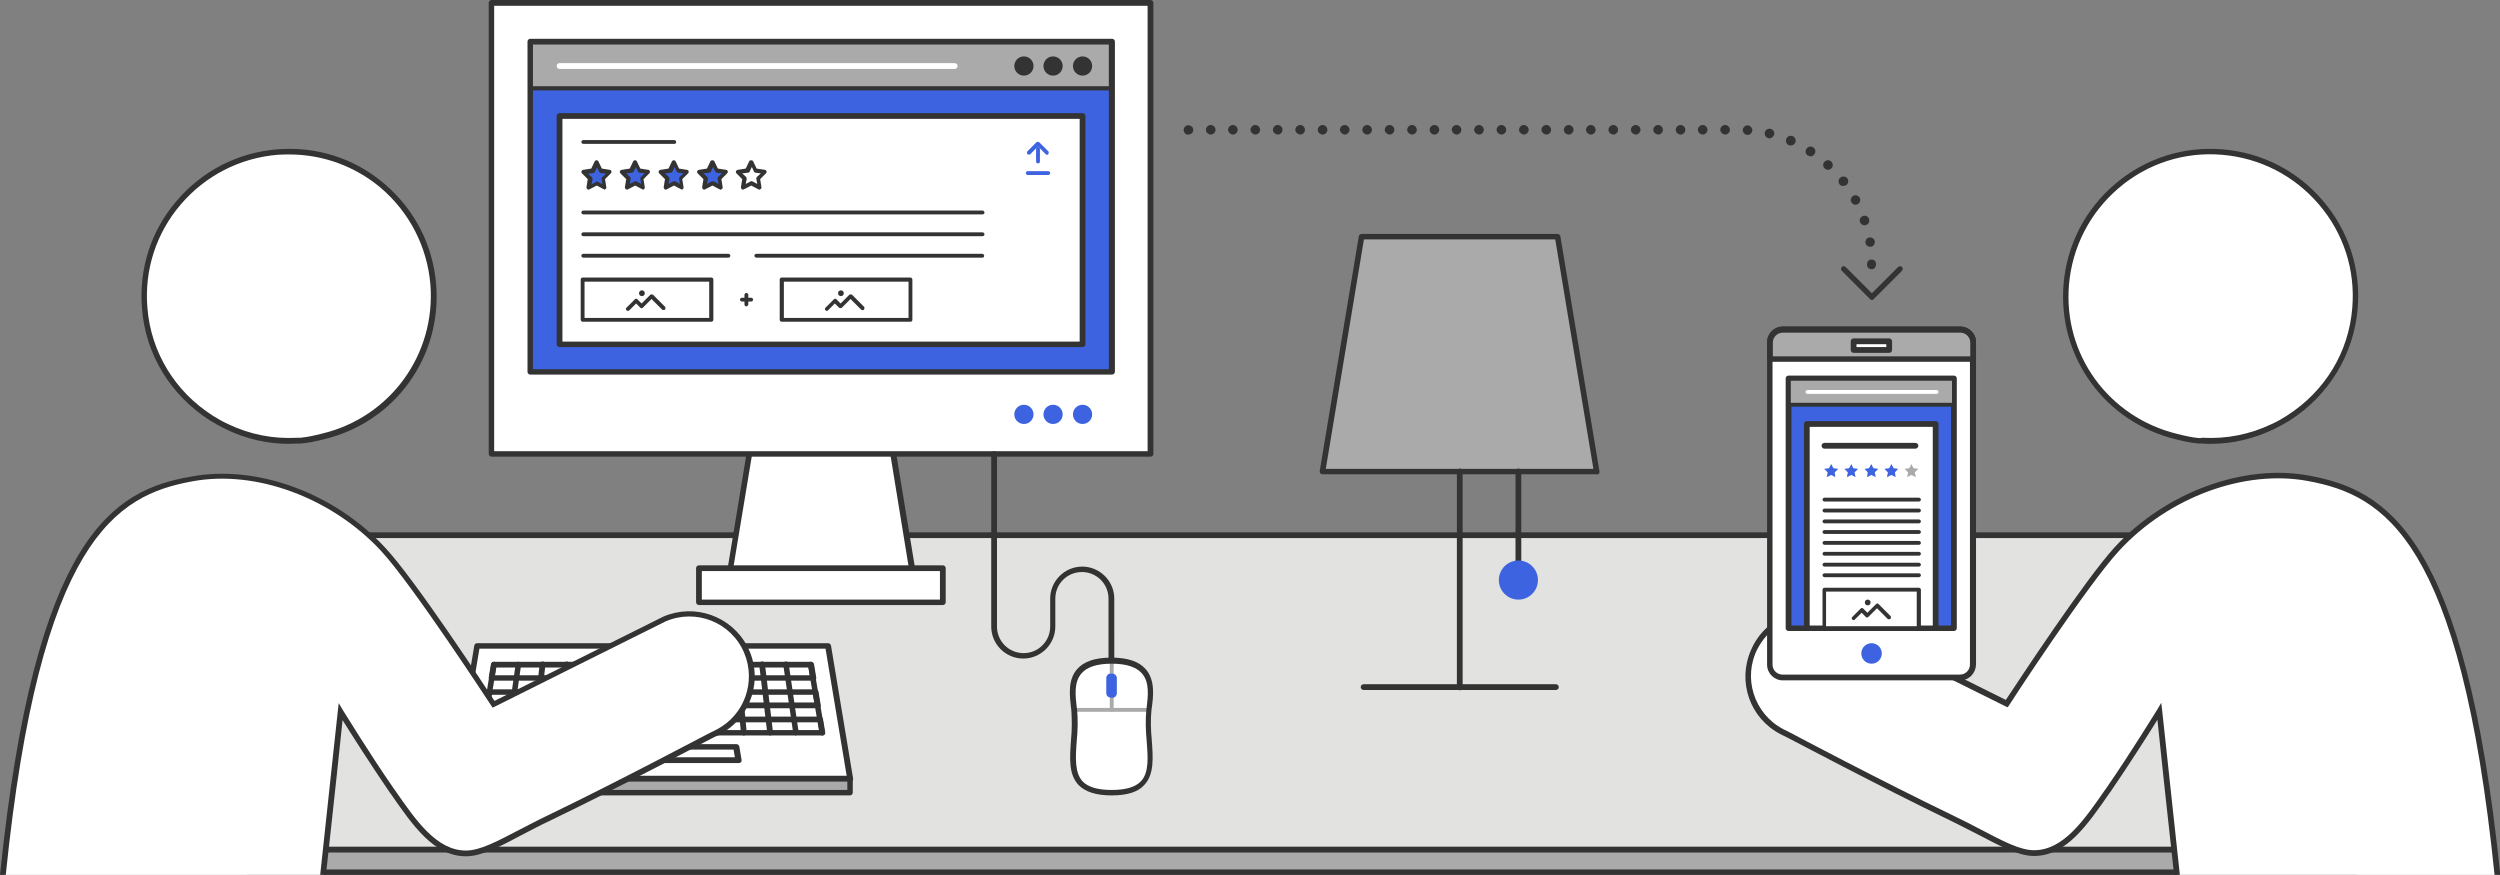 <?xml version="1.0" encoding="utf-8"?>
<!-- Generator: Adobe Illustrator 21.0.2, SVG Export Plug-In . SVG Version: 6.00 Build 0)  -->
<svg version="1.1" id="Layer_1" xmlns="http://www.w3.org/2000/svg" xmlns:xlink="http://www.w3.org/1999/xlink" x="0px" y="0px"
	 viewBox="0 0 780.1 273" style="enable-background:new 0 0 780.1 273;" xml:space="preserve">
<rect x="0" y="0" width="780.1" height="273" fill="#808080" stroke="none"/>
<style type="text/css">
	.st0{fill:#AAAAAA;}
	.st1{fill:#333333;}
	.st2{fill:#E2E2E0;}
	.st3{fill:#FFFFFF;}
	.st4{fill:#3D63E0;}
	.st5{fill:none;}
	.st6{fill:#FFFFFF;stroke:#333333;stroke-width:1.75;stroke-linecap:round;stroke-linejoin:round;}
</style>
<g>
	<g>
		<rect x="77.8" y="265.1" class="st0" width="657.3" height="7.1"/>
	</g>
</g>
<g>
	<g>
		<path class="st1" d="M735.1,273H77.8c-0.5,0-0.9-0.4-0.9-0.9c0,0,0,0,0,0v-7.1c0-0.5,0.4-0.9,0.9-0.9c0,0,0,0,0,0h657.3
			c0.5,0,0.9,0.4,0.9,0.9c0,0,0,0,0,0v7.1C735.9,272.6,735.5,273,735.1,273C735.1,273,735.1,273,735.1,273z M78.6,271.3h655.6v-5.3
			H78.6V271.3z"/>
	</g>
</g>
<g>
	<g>
		<rect x="77.8" y="167" class="st2" width="657.3" height="98"/>
	</g>
</g>
<g>
	<g>
		<path class="st1" d="M735.1,265.9H77.8c-0.5,0-0.9-0.4-0.9-0.9c0,0,0,0,0,0v-98c0-0.5,0.4-0.9,0.9-0.9c0,0,0,0,0,0h657.3
			c0.5,0,0.9,0.4,0.9,0.9c0,0,0,0,0,0v98C735.9,265.6,735.5,265.9,735.1,265.9C735.1,265.9,735.1,265.9,735.1,265.9z M78.6,264.2
			h655.6v-96.3H78.6V264.2z"/>
	</g>
</g>
<g>
	<g>
		<path class="st3" d="M233.8,141.4l-6.2,37.7c18.7,5.4,38.5,5.4,57.2,0l-6.2-37.7H233.8z"/>
	</g>
</g>
<g>
	<g>
		<path class="st1" d="M256.2,184c-9.7,0-19.5-1.4-28.8-4.1c-0.4-0.1-0.7-0.5-0.6-1l6.2-37.7c0.1-0.4,0.4-0.7,0.9-0.7h44.8
			c0.4,0,0.8,0.3,0.9,0.7l6.2,37.7c0.1,0.4-0.2,0.9-0.6,1C275.7,182.7,266,184,256.2,184z M228.6,178.5c18,5.1,37.1,5.1,55.2,0
			l-5.9-36.2h-43.3L228.6,178.5z"/>
	</g>
</g>
<g>
	<g>
		<rect x="153.4" y="0.9" class="st3" width="205.7" height="140.8"/>
	</g>
</g>
<g>
	<g>
		<path class="st1" d="M359,142.5H153.4c-0.5,0-0.9-0.4-0.9-0.9c0,0,0,0,0,0V0.9c0-0.5,0.4-0.9,0.9-0.9c0,0,0,0,0,0H359
			c0.5,0,0.9,0.4,0.9,0.9c0,0,0,0,0,0v140.8C359.9,142.1,359.5,142.5,359,142.5C359,142.5,359,142.5,359,142.5z M154.2,140.8h203.9
			V1.8H154.2V140.8z"/>
	</g>
</g>
<g>
	<g>
		<circle class="st4" cx="337.8" cy="129.3" r="3"/>
	</g>
</g>
<g>
	<g>
		<circle class="st4" cx="328.6" cy="129.3" r="3"/>
	</g>
</g>
<g>
	<g>
		<circle class="st4" cx="319.5" cy="129.3" r="3"/>
	</g>
</g>
<g>
	<g>
		<rect x="165.5" y="27.6" class="st4" width="181.5" height="88.5"/>
	</g>
</g>
<g>
	<g>
		<rect x="165.5" y="13" class="st0" width="181.5" height="14.6"/>
	</g>
</g>
<g>
	<g>
		<path class="st1" d="M346.9,28.2H165.5c-0.3,0-0.6-0.3-0.6-0.6V13c0-0.3,0.3-0.6,0.6-0.6h181.5c0.3,0,0.6,0.3,0.6,0.6v14.6
			C347.6,27.9,347.3,28.2,346.9,28.2z M166.1,26.9h180.2V13.6H166.1L166.1,26.9z"/>
	</g>
</g>
<g>
	<g>
		<circle class="st1" cx="337.8" cy="20.6" r="3"/>
	</g>
</g>
<g>
	<g>
		<circle class="st1" cx="328.6" cy="20.6" r="3"/>
	</g>
</g>
<g>
	<g>
		<circle class="st1" cx="319.5" cy="20.6" r="3"/>
	</g>
</g>
<g>
	<g>
		<path class="st1" d="M346.9,116.9H165.5c-0.5,0-0.9-0.4-0.9-0.9c0,0,0,0,0,0V13c0-0.5,0.4-0.9,0.9-0.9c0,0,0,0,0,0h181.5
			c0.5,0,0.9,0.4,0.9,0.9c0,0,0,0,0,0v103.1C347.8,116.6,347.4,116.9,346.9,116.9C346.9,116.9,346.9,116.9,346.9,116.9z
			 M166.3,115.2h179.7V13.9H166.3L166.3,115.2z"/>
	</g>
</g>
<g>
	<g>
		<path class="st3" d="M297.9,21.5H174.6c-0.5,0-0.9-0.4-0.9-0.9s0.4-0.9,0.9-0.9h123.3c0.5,0,0.9,0.4,0.9,0.9
			S298.4,21.5,297.9,21.5z"/>
	</g>
</g>
<g>
	<g>
		<rect x="218.2" y="177.3" class="st3" width="76.1" height="10.6"/>
	</g>
</g>
<g>
	<g>
		<path class="st1" d="M294.2,188.8h-76.1c-0.5,0-0.9-0.4-0.9-0.9c0,0,0,0,0,0v-10.6c0-0.5,0.4-0.9,0.9-0.9c0,0,0,0,0,0h76.1
			c0.5,0,0.9,0.4,0.9,0.9c0,0,0,0,0,0v10.6C295.1,188.4,294.7,188.8,294.2,188.8C294.2,188.8,294.2,188.8,294.2,188.8z M219,187.1
			h74.3v-8.9H219V187.1z"/>
	</g>
</g>
<g>
	<g>
		<rect x="174.6" y="36.2" class="st3" width="163.2" height="71.3"/>
	</g>
</g>
<g>
	<g>
		<path class="st1" d="M337.8,108.3H174.6c-0.5,0-0.9-0.4-0.9-0.9c0,0,0,0,0,0V36.2c0-0.5,0.4-0.9,0.9-0.9c0,0,0,0,0,0h163.2
			c0.5,0,0.9,0.4,0.9,0.9c0,0,0,0,0,0v71.3C338.7,107.9,338.3,108.3,337.8,108.3C337.8,108.3,337.8,108.3,337.8,108.3z M175.5,106.6
			h161.4V37.1H175.5V106.6z"/>
	</g>
</g>
<g>
	<g>
		<rect x="181.8" y="87.2" class="st3" width="40.2" height="12.6"/>
	</g>
</g>
<g>
	<g>
		<path class="st1" d="M222,100.4h-40.2c-0.3,0-0.6-0.3-0.6-0.6V87.2c0-0.3,0.3-0.6,0.6-0.6H222c0.3,0,0.6,0.3,0.6,0.6v12.6
			C222.6,100.1,222.3,100.4,222,100.4z M182.4,99.2h38.9V87.9h-38.9V99.2z"/>
	</g>
</g>
<g>
	<g>
		<path class="st1" d="M195.9,97c-0.3,0-0.6-0.3-0.6-0.6c0-0.2,0.1-0.3,0.2-0.4l2.6-2.6c0.1-0.1,0.3-0.2,0.4-0.2l0,0
			c0.2,0,0.3,0.1,0.4,0.2l1.3,1.3l2.7-2.7c0.2-0.2,0.6-0.2,0.9,0l3.7,3.7c0.2,0.2,0.2,0.6,0,0.9c-0.2,0.2-0.6,0.2-0.9,0l-3.3-3.3
			l-2.7,2.7c-0.1,0.1-0.3,0.2-0.4,0.2l0,0c-0.2,0-0.3-0.1-0.4-0.2l-1.3-1.3l-2.2,2.2C196.2,97,196,97,195.9,97z"/>
	</g>
</g>
<g>
	<g>
		<circle class="st1" cx="200.3" cy="91.5" r="0.9"/>
	</g>
</g>
<g>
	<g>
		<rect x="243.9" y="87.2" class="st3" width="40.2" height="12.6"/>
	</g>
</g>
<g>
	<g>
		<path class="st1" d="M284.1,100.4h-40.2c-0.3,0-0.6-0.3-0.6-0.6V87.2c0-0.3,0.3-0.6,0.6-0.6h40.2c0.3,0,0.6,0.3,0.6,0.6v12.6
			C284.7,100.1,284.5,100.4,284.1,100.4z M244.6,99.2h38.9V87.9h-38.9V99.2z"/>
	</g>
</g>
<g>
	<g>
		<path class="st1" d="M258,97c-0.3,0-0.6-0.3-0.6-0.6c0-0.2,0.1-0.3,0.2-0.4l2.6-2.6c0.1-0.1,0.3-0.2,0.4-0.2l0,0
			c0.2,0,0.3,0.1,0.4,0.2l1.3,1.3l2.7-2.7c0.2-0.2,0.6-0.2,0.9,0l3.7,3.7c0.2,0.2,0.2,0.6,0,0.9s-0.6,0.2-0.9,0c0,0,0,0,0,0
			l-3.3-3.3l-2.7,2.7c-0.2,0.2-0.6,0.2-0.9,0l-1.3-1.3l-2.2,2.2C258.3,97,258.2,97,258,97z"/>
	</g>
</g>
<g>
	<g>
		<circle class="st1" cx="262.4" cy="91.5" r="0.9"/>
	</g>
</g>
<g>
	<g>
		<polygon class="st4" points="186.2,50.6 187.5,53.3 190.4,53.7 188.3,55.7 188.8,58.6 186.2,57.2 183.6,58.6 184.1,55.7 182,53.7 
			184.9,53.3 		"/>
	</g>
</g>
<g>
	<g>
		<path class="st1" d="M188.8,59.2c-0.1,0-0.2,0-0.3-0.1l-2.3-1.2l-2.3,1.2c-0.3,0.2-0.7,0-0.8-0.3c-0.1-0.1-0.1-0.3-0.1-0.4
			l0.4-2.5l-1.8-1.8c-0.2-0.2-0.3-0.6,0-0.9c0.1-0.1,0.2-0.2,0.4-0.2l2.5-0.4l1.1-2.3c0.2-0.3,0.6-0.4,0.9-0.2
			c0.1,0.1,0.2,0.1,0.2,0.2l1.1,2.3l2.5,0.4c0.3,0,0.6,0.4,0.5,0.7c0,0.1-0.1,0.3-0.2,0.4l-1.8,1.8l0.4,2.5c0.1,0.3-0.2,0.7-0.5,0.7
			C188.8,59.2,188.8,59.2,188.8,59.2z M186.2,56.6c0.1,0,0.2,0,0.3,0.1l1.5,0.8l-0.3-1.6c0-0.2,0-0.4,0.2-0.6l1.2-1.1l-1.6-0.2
			c-0.2,0-0.4-0.2-0.5-0.3l-0.7-1.5l-0.7,1.5c-0.1,0.2-0.3,0.3-0.5,0.3l-1.6,0.2l1.2,1.1c0.1,0.1,0.2,0.4,0.2,0.6l-0.3,1.6l1.5-0.8
			C186,56.6,186.1,56.6,186.2,56.6z"/>
	</g>
</g>
<g>
	<g>
		<polygon class="st4" points="198.2,50.6 199.5,53.3 202.4,53.7 200.3,55.7 200.8,58.6 198.2,57.2 195.7,58.6 196.2,55.7 
			194.1,53.7 197,53.3 		"/>
	</g>
</g>
<g>
	<g>
		<path class="st1" d="M200.8,59.2c-0.1,0-0.2,0-0.3-0.1l-2.3-1.2l-2.3,1.2c-0.3,0.2-0.7,0-0.8-0.3c-0.1-0.1-0.1-0.3-0.1-0.4
			l0.4-2.5l-1.8-1.8c-0.2-0.2-0.3-0.6,0-0.9c0.1-0.1,0.2-0.2,0.4-0.2l2.5-0.4l1.1-2.3c0.2-0.3,0.6-0.4,0.9-0.2
			c0.1,0.1,0.2,0.1,0.2,0.2l1.1,2.3l2.5,0.4c0.3,0,0.6,0.4,0.5,0.7c0,0.1-0.1,0.3-0.2,0.4l-1.8,1.8l0.4,2.5c0.1,0.3-0.2,0.7-0.5,0.7
			C200.9,59.2,200.9,59.2,200.8,59.2L200.8,59.2z M195.4,54.1l1.2,1.1c0.1,0.1,0.2,0.4,0.2,0.6l-0.3,1.6l1.5-0.8
			c0.2-0.1,0.4-0.1,0.6,0l1.5,0.8l-0.3-1.6c0-0.2,0-0.4,0.2-0.6l1.2-1.1l-1.6-0.2c-0.2,0-0.4-0.2-0.5-0.3l-0.7-1.5l-0.7,1.5
			c-0.1,0.2-0.3,0.3-0.5,0.3L195.4,54.1z"/>
	</g>
</g>
<g>
	<g>
		<polygon class="st4" points="210.3,50.6 211.6,53.3 214.5,53.7 212.4,55.7 212.9,58.6 210.3,57.2 207.7,58.6 208.2,55.7 
			206.1,53.7 209,53.3 		"/>
	</g>
</g>
<g>
	<g>
		<path class="st1" d="M212.9,59.2c-0.1,0-0.2,0-0.3-0.1l-2.3-1.2l-2.3,1.2c-0.3,0.2-0.7,0-0.8-0.3c-0.1-0.1-0.1-0.3-0.1-0.4
			l0.4-2.5l-1.8-1.8c-0.2-0.2-0.3-0.6,0-0.9c0.1-0.1,0.2-0.2,0.4-0.2l2.5-0.4l1.1-2.3c0.2-0.3,0.6-0.4,0.9-0.2
			c0.1,0.1,0.2,0.1,0.2,0.2l1.1,2.3l2.5,0.4c0.3,0,0.6,0.4,0.5,0.7c0,0.1-0.1,0.3-0.2,0.4l-1.8,1.8l0.4,2.5c0.1,0.3-0.2,0.7-0.5,0.7
			C212.9,59.2,212.9,59.2,212.9,59.2L212.9,59.2z M207.5,54.1l1.2,1.1c0.1,0.1,0.2,0.4,0.2,0.6l-0.3,1.6l1.5-0.8
			c0.2-0.1,0.4-0.1,0.6,0l1.5,0.8l-0.3-1.6c0-0.2,0-0.4,0.2-0.6l1.2-1.1l-1.6-0.2c-0.2,0-0.4-0.2-0.5-0.3l-0.7-1.5l-0.7,1.5
			c-0.1,0.2-0.3,0.3-0.5,0.3L207.5,54.1z"/>
	</g>
</g>
<g>
	<g>
		<polygon class="st3" points="234.4,50.6 235.7,53.3 238.6,53.7 236.5,55.7 237,58.6 234.4,57.2 231.8,58.6 232.3,55.7 230.2,53.7 
			233.1,53.3 		"/>
	</g>
</g>
<g>
	<g>
		<path class="st1" d="M237,59.2c-0.1,0-0.2,0-0.3-0.1l-2.3-1.2l-2.3,1.2c-0.3,0.2-0.7,0-0.8-0.3c-0.1-0.1-0.1-0.3-0.1-0.4l0.4-2.5
			l-1.8-1.8c-0.2-0.2-0.3-0.6,0-0.9c0.1-0.1,0.2-0.2,0.4-0.2l2.5-0.4l1.1-2.3c0.1-0.2,0.3-0.3,0.6-0.3l0,0c0.2,0,0.5,0.1,0.6,0.3
			l1.1,2.3l2.6,0.4c0.3,0,0.6,0.4,0.5,0.7c0,0.1-0.1,0.3-0.2,0.4l-1.8,1.8l0.4,2.5c0.1,0.3-0.2,0.7-0.5,0.7
			C237,59.2,237,59.2,237,59.2L237,59.2z M231.6,54.1l1.2,1.1c0.1,0.1,0.2,0.4,0.2,0.6l-0.3,1.6l1.5-0.8c0.2-0.1,0.4-0.1,0.6,0
			l1.5,0.8l-0.3-1.6c0-0.2,0-0.4,0.2-0.6l1.2-1.1l-1.6-0.2c-0.2,0-0.4-0.2-0.5-0.3l-0.7-1.5l-0.7,1.5c-0.1,0.2-0.3,0.3-0.5,0.3
			L231.6,54.1z"/>
	</g>
</g>
<g>
	<g>
		<polygon class="st4" points="222.3,50.6 223.6,53.3 226.5,53.7 224.4,55.7 224.9,58.6 222.3,57.2 219.8,58.6 220.3,55.7 
			218.2,53.7 221.1,53.3 		"/>
	</g>
</g>
<g>
	<g>
		<path class="st1" d="M224.9,59.2c-0.1,0-0.2,0-0.3-0.1l-2.3-1.2l-2.3,1.2c-0.3,0.2-0.7,0-0.8-0.3c-0.1-0.1-0.1-0.3-0.1-0.4
			l0.4-2.5l-1.8-1.8c-0.2-0.2-0.3-0.6,0-0.9c0.1-0.1,0.2-0.2,0.4-0.2l2.5-0.4l1.1-2.3c0.1-0.2,0.3-0.3,0.6-0.3l0,0
			c0.2,0,0.5,0.1,0.6,0.3l1.1,2.3l2.6,0.4c0.3,0,0.6,0.4,0.5,0.7c0,0.1-0.1,0.3-0.2,0.4l-1.8,1.8l0.4,2.5c0.1,0.3-0.2,0.7-0.5,0.7
			C225,59.2,225,59.2,224.9,59.2L224.9,59.2z M219.5,54.1l1.2,1.1c0.1,0.1,0.2,0.4,0.2,0.6l-0.3,1.6l1.5-0.8c0.2-0.1,0.4-0.1,0.6,0
			l1.5,0.8l-0.3-1.6c0-0.2,0-0.4,0.2-0.6l1.2-1.1l-1.6-0.2c-0.2,0-0.4-0.2-0.5-0.3l-0.7-1.5l-0.7,1.5c-0.1,0.2-0.3,0.3-0.5,0.3
			L219.5,54.1z"/>
	</g>
</g>
<g>
	<g>
		<line class="st5" x1="182" y1="66.3" x2="306.6" y2="66.3"/>
	</g>
</g>
<g>
	<g>
		<path class="st1" d="M306.6,66.9H182c-0.3,0-0.6-0.3-0.6-0.6s0.3-0.6,0.6-0.6h124.6c0.3,0,0.6,0.3,0.6,0.6S307,66.9,306.6,66.9z"
			/>
	</g>
</g>
<g>
	<g>
		<line class="st5" x1="182" y1="73.1" x2="306.6" y2="73.1"/>
	</g>
</g>
<g>
	<g>
		<path class="st1" d="M306.6,73.7H182c-0.3,0-0.6-0.3-0.6-0.6s0.3-0.6,0.6-0.6h124.6c0.3,0,0.6,0.3,0.6,0.6S307,73.7,306.6,73.7z"
			/>
	</g>
</g>
<g>
	<g>
		<line class="st5" x1="182" y1="79.8" x2="227.3" y2="79.8"/>
	</g>
</g>
<g>
	<g>
		<path class="st1" d="M227.3,80.4H182c-0.3,0-0.6-0.3-0.6-0.6s0.3-0.6,0.6-0.6h45.3c0.3,0,0.6,0.3,0.6,0.6S227.6,80.4,227.3,80.4
			L227.3,80.4z"/>
	</g>
</g>
<g>
	<g>
		<line class="st5" x1="236" y1="79.8" x2="306.6" y2="79.8"/>
	</g>
</g>
<g>
	<g>
		<path class="st1" d="M306.6,80.4H236c-0.3,0-0.6-0.3-0.6-0.6s0.3-0.6,0.6-0.6h70.5c0.3,0,0.6,0.3,0.6,0.6S306.9,80.4,306.6,80.4z"
			/>
	</g>
</g>
<g>
	<g>
		<line class="st5" x1="182" y1="44.2" x2="210.5" y2="44.2"/>
	</g>
</g>
<g>
	<g>
		<path class="st1" d="M210.5,44.9H182c-0.3,0-0.6-0.3-0.6-0.6s0.3-0.6,0.6-0.6h28.4c0.3,0,0.6,0.3,0.6,0.6S210.8,44.9,210.5,44.9
			L210.5,44.9z"/>
	</g>
</g>
<g>
	<g>
		<path class="st4" d="M327.1,54.6h-6.4c-0.3,0-0.6-0.3-0.6-0.6s0.3-0.6,0.6-0.6h6.4c0.3,0,0.6,0.3,0.6,0.6S327.4,54.6,327.1,54.6z"
			/>
	</g>
</g>
<g>
	<g>
		<path class="st4" d="M326.7,48.3c-0.2,0-0.3-0.1-0.4-0.2l-2.4-2.4l-2.4,2.4c-0.2,0.2-0.6,0.2-0.9,0c-0.2-0.2-0.2-0.6,0-0.9
			l2.8-2.8c0.2-0.2,0.6-0.2,0.9,0l2.8,2.8c0.2,0.2,0.2,0.6,0,0.9C327.1,48.2,326.9,48.3,326.7,48.3z"/>
	</g>
</g>
<g>
	<g>
		<path class="st4" d="M323.9,51c-0.3,0-0.6-0.3-0.6-0.6v-4c0-0.3,0.3-0.6,0.6-0.6s0.6,0.3,0.6,0.6v4C324.5,50.7,324.3,51,323.9,51z
			"/>
	</g>
</g>
<g>
	<g>
		<line class="st5" x1="232.9" y1="92" x2="232.9" y2="94.9"/>
	</g>
</g>
<g>
	<g>
		<path class="st1" d="M232.9,95.6c-0.3,0-0.6-0.3-0.6-0.6V92c0-0.3,0.3-0.6,0.6-0.6s0.6,0.3,0.6,0.6v2.9
			C233.5,95.3,233.2,95.6,232.9,95.6z"/>
	</g>
</g>
<g>
	<g>
		<line class="st5" x1="231.4" y1="93.5" x2="234.4" y2="93.5"/>
	</g>
</g>
<g>
	<g>
		<path class="st1" d="M234.4,94.1h-2.9c-0.3,0-0.6-0.3-0.6-0.6s0.3-0.6,0.6-0.6h2.9c0.3,0,0.6,0.3,0.6,0.6S234.7,94.1,234.4,94.1z"
			/>
	</g>
</g>
<g>
	<g>
		<polygon class="st3" points="265.2,243 142,243 148.8,201.5 258.3,201.5 		"/>
	</g>
</g>
<g>
	<g>
		<path class="st1" d="M265.2,243.9H142c-0.5,0-0.9-0.4-0.9-0.9c0,0,0-0.1,0-0.1l6.9-41.5c0.1-0.4,0.4-0.7,0.9-0.7h109.5
			c0.4,0,0.8,0.3,0.9,0.7l6.9,41.5c0.1,0.5-0.2,0.9-0.7,1C265.3,243.9,265.2,243.9,265.2,243.9z M143,242.1h121.2l-6.6-39.7h-108
			L143,242.1z"/>
	</g>
</g>
<g>
	<g>
		<rect x="142" y="243" class="st0" width="123.2" height="4.3"/>
	</g>
</g>
<g>
	<g>
		<path class="st1" d="M265.2,248.2H142c-0.5,0-0.9-0.4-0.9-0.9c0,0,0,0,0,0V243c0-0.5,0.4-0.9,0.9-0.9c0,0,0,0,0,0h123.2
			c0.5,0,0.9,0.4,0.9,0.9c0,0,0,0,0,0v4.3C266.1,247.8,265.7,248.2,265.2,248.2C265.2,248.2,265.2,248.2,265.2,248.2z M142.9,246.5
			h121.5v-2.6H142.9V246.5z"/>
	</g>
</g>
<g>
	<g>
		<path class="st6" d="M224.9,226.1"/>
	</g>
</g>
<g>
	<g>
		<path class="st6" d="M221.5,215.1"/>
	</g>
</g>
<g>
	<g>
		<path class="st6" d="M253.3,196.9"/>
	</g>
</g>
<g>
	<g>
		<path class="st1" d="M230.4,238.1h-53.5c-0.5,0-0.9-0.4-0.9-0.9c0,0,0-0.1,0-0.1l0.7-4.2c0.1-0.4,0.4-0.7,0.9-0.7h52.2
			c0.4,0,0.8,0.3,0.9,0.7l0.7,4.2c0.1,0.5-0.2,0.9-0.7,1C230.5,238.1,230.4,238.1,230.4,238.1z M177.8,236.3h51.5l-0.4-2.4h-50.7
			L177.8,236.3z"/>
	</g>
</g>
<g>
	<g>
		<path class="st1" d="M256.6,229.5h-106c-0.5,0-0.9-0.4-0.9-0.9c0,0,0-0.1,0-0.1l0.7-4.2c0.1-0.4,0.4-0.7,0.9-0.7h104.6
			c0.4,0,0.8,0.3,0.9,0.7l0.7,4.2c0.1,0.5-0.2,0.9-0.7,1C256.7,229.5,256.6,229.5,256.6,229.5z M151.6,227.8h104l-0.4-2.4H152
			L151.6,227.8z"/>
	</g>
</g>
<g>
	<g>
		<path class="st1" d="M255.2,221H152c-0.5,0-0.9-0.4-0.9-0.9c0,0,0-0.1,0-0.1l0.7-4.2c0.1-0.4,0.4-0.7,0.9-0.7h101.8
			c0.4,0,0.8,0.3,0.9,0.7l0.7,4.2c0.1,0.5-0.2,0.9-0.7,1C255.3,221,255.2,221,255.2,221z M153,219.2h101.1l-0.4-2.4H153.4L153,219.2
			z"/>
	</g>
</g>
<g>
	<g>
		<path class="st1" d="M253.8,212.4H153.4c-0.5,0-0.9-0.4-0.9-0.9c0,0,0-0.1,0-0.1l0.7-4.2c0.1-0.4,0.4-0.7,0.9-0.7h99
			c0.4,0,0.8,0.3,0.9,0.7l0.7,4.2c0.1,0.5-0.2,0.9-0.7,1C253.9,212.4,253.8,212.4,253.8,212.4z M154.4,210.7h98.3l-0.4-2.4h-97.5
			L154.4,210.7z"/>
	</g>
</g>
<g>
	<g>
		<line class="st5" x1="154.1" y1="207.3" x2="150.6" y2="228.6"/>
	</g>
</g>
<g>
	<g>
		<path class="st1" d="M150.6,229.5c0,0-0.1,0-0.1,0c-0.5-0.1-0.8-0.5-0.7-1c0,0,0,0,0,0l3.5-21.3c0.1-0.5,0.5-0.8,1-0.7
			c0.5,0.1,0.8,0.5,0.7,1l-3.5,21.3C151.4,229.2,151,229.5,150.6,229.5z"/>
	</g>
</g>
<g>
	<g>
		<line class="st5" x1="161.7" y1="207.3" x2="158.7" y2="228.6"/>
	</g>
</g>
<g>
	<g>
		<path class="st1" d="M158.7,229.5c0,0-0.1,0-0.1,0c-0.5-0.1-0.8-0.5-0.7-1c0,0,0,0,0,0l3-21.3c0.1-0.5,0.5-0.8,1-0.7
			s0.8,0.5,0.7,1l0,0l-3,21.3C159.5,229.2,159.2,229.5,158.7,229.5z"/>
	</g>
</g>
<g>
	<g>
		<line class="st5" x1="169.3" y1="207.3" x2="166.9" y2="228.6"/>
	</g>
</g>
<g>
	<g>
		<path class="st1" d="M166.9,229.5C166.9,229.5,166.8,229.5,166.9,229.5c-0.6-0.1-0.9-0.5-0.9-1c0,0,0,0,0,0l2.4-21.3
			c0.1-0.5,0.5-0.8,1-0.8s0.8,0.5,0.8,1l-2.4,21.3C167.7,229.2,167.3,229.5,166.9,229.5z"/>
	</g>
</g>
<g>
	<g>
		<line class="st5" x1="176.9" y1="207.3" x2="175" y2="228.6"/>
	</g>
</g>
<g>
	<g>
		<path class="st1" d="M175,229.5C175,229.5,175,229.5,175,229.5c-0.6,0-0.9-0.5-0.9-1l1.9-21.3c0-0.5,0.5-0.8,0.9-0.8
			s0.8,0.5,0.8,0.9l-1.9,21.3C175.9,229.2,175.5,229.5,175,229.5z"/>
	</g>
</g>
<g>
	<g>
		<line class="st5" x1="184.5" y1="207.3" x2="183.2" y2="228.6"/>
	</g>
</g>
<g>
	<g>
		<path class="st1" d="M183.2,229.5C183.2,229.5,183.2,229.5,183.2,229.5c-0.5,0-0.9-0.4-0.9-0.9c0,0,0,0,0,0l1.3-21.3
			c0-0.5,0.4-0.8,0.9-0.8s0.8,0.4,0.8,0.9c0,0,0,0,0,0l-1.3,21.3C184,229.2,183.7,229.5,183.2,229.5z"/>
	</g>
</g>
<g>
	<g>
		<line class="st5" x1="192.1" y1="207.3" x2="191.4" y2="228.6"/>
	</g>
</g>
<g>
	<g>
		<path class="st1" d="M191.4,229.5L191.4,229.5c-0.5,0-0.9-0.4-0.9-0.9l0.8-21.3c0-0.5,0.4-0.8,0.9-0.8c0.5,0,0.9,0.4,0.8,0.9
			l-0.8,21.3C192.2,229.1,191.8,229.5,191.4,229.5z"/>
	</g>
</g>
<g>
	<g>
		<line class="st5" x1="199.7" y1="207.3" x2="199.5" y2="228.6"/>
	</g>
</g>
<g>
	<g>
		<path class="st1" d="M199.5,229.5L199.5,229.5c-0.5,0-0.9-0.4-0.9-0.9l0.2-21.3c0-0.5,0.4-0.9,0.9-0.9h0c0.5,0,0.9,0.4,0.9,0.9
			l-0.2,21.3C200.4,229.1,200,229.5,199.5,229.5z"/>
	</g>
</g>
<g>
	<g>
		<line class="st5" x1="207.3" y1="207.3" x2="207.7" y2="228.6"/>
	</g>
</g>
<g>
	<g>
		<path class="st1" d="M207.7,229.5c-0.5,0-0.9-0.4-0.9-0.9l-0.3-21.3c0-0.5,0.4-0.9,0.9-0.9h0c0.5,0,0.9,0.4,0.9,0.9l0.3,21.3
			C208.5,229.1,208.2,229.5,207.7,229.5L207.7,229.5z"/>
	</g>
</g>
<g>
	<g>
		<line class="st5" x1="214.9" y1="207.3" x2="215.8" y2="228.6"/>
	</g>
</g>
<g>
	<g>
		<path class="st1" d="M215.8,229.5c-0.5,0-0.9-0.4-0.9-0.8l-0.9-21.3c0-0.5,0.3-0.9,0.8-0.9c0.5,0,0.9,0.3,0.9,0.8c0,0,0,0,0,0
			l0.9,21.3C216.7,229.1,216.3,229.5,215.8,229.5L215.8,229.5z"/>
	</g>
</g>
<g>
	<g>
		<line class="st5" x1="222.6" y1="207.3" x2="224" y2="228.6"/>
	</g>
</g>
<g>
	<g>
		<path class="st1" d="M224,229.5c-0.5,0-0.8-0.4-0.9-0.8l-1.4-21.3c0-0.5,0.3-0.9,0.8-0.9c0.5,0,0.9,0.3,0.9,0.8c0,0,0,0,0,0
			l1.4,21.3C224.9,229.1,224.5,229.5,224,229.5C224,229.5,224,229.5,224,229.5z"/>
	</g>
</g>
<g>
	<g>
		<line class="st5" x1="230.2" y1="207.3" x2="232.1" y2="228.6"/>
	</g>
</g>
<g>
	<g>
		<path class="st1" d="M232.1,229.5c-0.5,0-0.8-0.3-0.9-0.8l-2-21.3c0-0.5,0.3-0.9,0.8-1s0.9,0.3,1,0.8l2,21.3
			C233,229,232.7,229.5,232.1,229.5C232.2,229.5,232.2,229.5,232.1,229.5C232.2,229.5,232.2,229.5,232.1,229.5z"/>
	</g>
</g>
<g>
	<g>
		<line class="st5" x1="245.4" y1="207.3" x2="248.4" y2="228.6"/>
	</g>
</g>
<g>
	<g>
		<path class="st1" d="M248.4,229.5c-0.4,0-0.8-0.3-0.9-0.8l-3.1-21.3c-0.1-0.5,0.3-0.9,0.7-1s0.9,0.3,1,0.7l3.1,21.3
			c0.1,0.5-0.3,0.9-0.7,1C248.5,229.5,248.5,229.5,248.4,229.5z"/>
	</g>
</g>
<g>
	<g>
		<line class="st5" x1="253" y1="207.3" x2="256.6" y2="228.6"/>
	</g>
</g>
<g>
	<g>
		<path class="st1" d="M256.6,229.5c-0.4,0-0.8-0.3-0.9-0.7l-3.6-21.3c-0.1-0.5,0.2-0.9,0.7-1s0.9,0.2,1,0.7l3.6,21.3
			c0.1,0.5-0.2,0.9-0.7,1c0,0,0,0,0,0C256.7,229.5,256.6,229.5,256.6,229.5z"/>
	</g>
</g>
<g>
	<g>
		<line class="st5" x1="237.8" y1="207.3" x2="240.3" y2="228.6"/>
	</g>
</g>
<g>
	<g>
		<path class="st1" d="M240.3,229.5c-0.4,0-0.8-0.3-0.9-0.8l-2.5-21.3c-0.1-0.5,0.3-0.9,0.8-1c0.5-0.1,0.9,0.3,1,0.8c0,0,0,0,0,0
			l2.5,21.3c0.1,0.5-0.3,0.9-0.8,1c0,0,0,0,0,0C240.4,229.5,240.3,229.5,240.3,229.5z"/>
	</g>
</g>
<g>
	<g>
		<path class="st3" d="M100.9,274.1c2.9-27.9,5.5-51.9,5.5-51.9s8,12.9,16.2,24.8c7,10.1,13.4,19.4,23,19.4c6.3,0,14.4-5.5,25.8-11
			c22.4-10.8,50.3-25.6,50.3-25.6l2.6-1.3c9.6-5,13.3-16.8,8.3-26.4c-4.7-9.1-15.7-13-25-8.9c0,0-52.5,26.2-53.4,26.6
			c0,0-24.4-37.5-34.4-48.4c-14.4-15.5-38.1-26-59.7-22c-23.1,4.3-47.9,16.3-59,124.6H100.9z"/>
	</g>
</g>
<g>
	<g>
		<path class="st1" d="M1.8,273C12.5,168.2,36.3,154.5,60,150.2c19.8-3.7,43.5,5.1,58.9,21.7c9.9,10.7,34.1,47.9,34.4,48.3l0.4,0.6
			l0.7-0.3c0.8-0.4,51.2-25.6,53.3-26.6c9.5-4.1,20.5,0.3,24.5,9.8c3.8,9,0.1,19.4-8.5,23.9l-2.6,1.3c-0.3,0.1-28.1,14.9-50.3,25.6
			c-3.2,1.5-6.1,3.1-8.7,4.4c-6.9,3.6-12.3,6.5-16.7,6.5c-9.1,0-15.5-9.2-22.2-18.9l-0.1-0.1c-8.1-11.7-16-24.7-16.1-24.8l-1.3-2.2
			l-0.3,2.6c-0.1,0.5-2.6,24.4-5.5,51.1h1.8c2.4-21.7,4.5-41.6,5.2-48.4c2.6,4.2,8.7,13.8,14.8,22.7l0.1,0.1
			c7,10.1,13.6,19.7,23.6,19.7c4.8,0,10.4-2.9,17.5-6.7c2.7-1.4,5.5-2.9,8.7-4.4c22.2-10.7,50-25.4,50.3-25.6l2.6-1.3
			c10-5.2,13.9-17.5,8.7-27.5c-5-9.5-16.4-13.5-26.2-9.3c-0.5,0.2-46.4,23.2-52.7,26.3c-3.4-5.2-24.7-37.7-34.1-47.8
			c-15.8-17.1-40.1-26-60.5-22.2C35.4,152.9,10.9,166.8,0,273H1.8z"/>
	</g>
</g>
<g>
	<g>
		<path class="st3" d="M556,228.3l2.6,1.3c0,0,27.8,14.7,50.3,25.6c11.4,5.5,19.5,11,25.8,11c9.6,0,16-9.3,23-19.4
			c8.2-11.9,16.2-24.8,16.2-24.8s2.5,24.1,5.5,51.1h100c-11.1-107.4-35.9-119.4-59-123.7c-21.7-4-45.3,6.4-59.7,22
			c-10.1,10.9-34.4,48.4-34.4,48.4c-0.8-0.4-53.4-26.6-53.4-26.6c-9.9-4.3-21.4,0.3-25.7,10.3C543,212.7,546.9,223.6,556,228.3z"/>
	</g>
</g>
<g>
	<g>
		<path class="st1" d="M555.6,229.1l2.6,1.3c0.3,0.1,28.1,14.9,50.3,25.6c3.1,1.5,5.9,3,8.7,4.4c7.1,3.7,12.7,6.7,17.5,6.7
			c10,0,16.6-9.6,23.6-19.7l0.1-0.1c6.1-8.9,12.2-18.5,14.8-22.7c0.7,6.9,2.8,26.7,5.2,48.4h1.8c-2.9-26.7-5.4-50.6-5.5-51.1
			l-0.3-2.6l-1.3,2.2c-0.1,0.1-8,13.1-16.1,24.8l-0.1,0.1c-6.7,9.7-13.1,18.9-22.2,18.9c-4.4,0-9.8-2.9-16.7-6.5
			c-2.6-1.4-5.6-2.9-8.7-4.4c-22.2-10.7-50-25.4-50.3-25.6l-2.6-1.3c-9.1-4.8-12.7-16.1-7.9-25.2c4.5-8.6,14.9-12.4,23.9-8.5
			c2.1,1.1,52.5,26.2,53.4,26.6l0.7,0.3l0.4-0.6c0.2-0.4,24.4-37.5,34.4-48.3c15.4-16.7,39.1-25.4,58.9-21.7
			c23.7,4.4,47.5,18,58.2,122.9h1.8c-10.9-106.2-35.4-120.1-59.7-124.6c-20.4-3.8-44.7,5.2-60.5,22.2c-9.4,10.2-30.7,42.7-34.1,47.8
			c-6.3-3.1-52.2-26-52.7-26.3c-10.4-4.4-22.4,0.4-26.8,10.7C542,212.8,546.1,224.2,555.6,229.1L555.6,229.1z"/>
	</g>
</g>
<g>
	<g>
		<path class="st1" d="M346.8,206.9c-0.5,0-0.9-0.4-0.9-0.9c0,0,0,0,0,0v-19.2c0-4.6-3.7-8.3-8.3-8.3s-8.3,3.7-8.3,8.3v8.7
			c0,5.5-4.5,10-10,10c-5.5,0-10-4.5-10-10v-53.8c0-0.5,0.4-0.9,0.9-0.9s0.9,0.4,0.9,0.9v53.8c0,4.6,3.7,8.3,8.3,8.3
			c4.6,0,8.3-3.7,8.3-8.3v-8.7c0-5.5,4.5-10,10-10s10,4.5,10,10l0,0V206C347.7,206.5,347.3,206.9,346.8,206.9
			C346.8,206.9,346.8,206.9,346.8,206.9z"/>
	</g>
</g>
<g>
	<g>
		<path class="st3" d="M346.9,247.3c-17.6,0-10.3-14.1-11.7-25.8c-0.7-5.8-2.4-15.3,11.7-15.3s12.4,9.5,11.7,15.3
			C357.2,233.3,364.4,247.3,346.9,247.3z"/>
	</g>
</g>
<g>
	<g>
		<path class="st0" d="M346.9,222.1c-0.3,0-0.6-0.3-0.6-0.6v-3.8c0-0.3,0.3-0.6,0.6-0.6s0.6,0.3,0.6,0.6v3.8
			C347.5,221.9,347.2,222.1,346.9,222.1z"/>
	</g>
</g>
<g>
	<g>
		<path class="st0" d="M346.9,210.8c-0.3,0-0.6-0.3-0.6-0.6v-4c0-0.3,0.3-0.6,0.6-0.6s0.6,0.3,0.6,0.6v4
			C347.5,210.5,347.2,210.8,346.9,210.8z"/>
	</g>
</g>
<g>
	<g>
		<path class="st0" d="M358.6,222.1h-23.4c-0.3,0-0.6-0.3-0.6-0.6s0.3-0.6,0.6-0.6h23.4c0.3,0,0.6,0.3,0.6,0.6
			S358.9,222.1,358.6,222.1z"/>
	</g>
</g>
<g>
	<g>
		<path class="st4" d="M346.9,217.7h-0.2c-0.8,0-1.4-0.5-1.5-1.3v-4.9c0.1-0.8,0.7-1.4,1.5-1.3h0.3c0.8,0,1.4,0.5,1.5,1.3v4.9
			c-0.1,0.8-0.7,1.4-1.5,1.3H346.9z"/>
	</g>
</g>
<g>
	<g>
		<path class="st1" d="M346.9,248.2c-4.9,0-8.3-1.1-10.4-3.3c-3.1-3.3-2.7-8.5-2.3-14c0.3-3.1,0.3-6.2,0.1-9.3l-0.1-0.7
			c-0.4-3.7-1.1-8.7,1.9-12.1c2.1-2.4,5.6-3.6,10.7-3.6c5.1,0,8.6,1.2,10.7,3.6c3,3.4,2.4,8.4,1.9,12.1l-0.1,0.7
			c-0.3,3.1-0.2,6.2,0.1,9.3c0.4,5.5,0.8,10.7-2.3,14C355.2,247.1,351.8,248.2,346.9,248.2z M346.9,207.1c-4.5,0-7.7,1-9.4,3
			c-2.5,2.8-1.9,7.2-1.5,10.7l0.1,0.7c0.3,3.2,0.2,6.4-0.1,9.6c-0.4,5.1-0.7,10,1.8,12.7c1.7,1.8,4.7,2.7,9.1,2.7
			c4.4,0,7.4-0.9,9.1-2.7c2.6-2.7,2.2-7.6,1.8-12.7c-0.3-3.2-0.4-6.4-0.1-9.6l0.1-0.7c0.4-3.5,1-7.9-1.5-10.7
			C354.5,208.1,351.4,207.1,346.9,207.1L346.9,207.1z"/>
	</g>
</g>
<g>
	<g>
		<path class="st3" d="M556.2,102.8h55.4c2.2,0,4,1.8,4,4v100.6c0,2.2-1.8,4-4,4h-55.4c-2.2,0-4-1.8-4-4V106.8
			C552.2,104.6,554,102.8,556.2,102.8z"/>
	</g>
</g>
<g>
	<g>
		<path class="st1" d="M611.7,212.3h-55.4c-2.7,0-4.9-2.2-4.9-4.9V106.8c0-2.7,2.2-4.9,4.9-4.9h55.4c2.7,0,4.9,2.2,4.9,4.9v100.6
			C616.5,210.1,614.4,212.3,611.7,212.3z M556.2,103.7c-1.7,0-3.1,1.4-3.1,3.1v100.6c0,1.7,1.4,3.1,3.1,3.1h55.4
			c1.7,0,3.1-1.4,3.1-3.1V106.8c0-1.7-1.4-3.1-3.1-3.1H556.2z"/>
	</g>
</g>
<g>
	<g>
		<path class="st0" d="M615.7,112.1h-63.4v-5.2c0-2.2,1.8-4,4-4h55.4c2.2,0,4,1.8,4,4L615.7,112.1z"/>
	</g>
</g>
<g>
	<g>
		<path class="st1" d="M615.7,112.9h-63.4c-0.5,0-0.9-0.4-0.9-0.9c0,0,0,0,0,0v-5.2c0-2.7,2.2-4.9,4.9-4.9h55.4
			c2.7,0,4.9,2.2,4.9,4.9v5.2C616.5,112.5,616.2,112.9,615.7,112.9C615.7,112.9,615.7,112.9,615.7,112.9z M553.1,111.2h61.7v-4.3
			c0-1.7-1.4-3.1-3.1-3.1h-55.4c-1.7,0-3.1,1.4-3.1,3.1V111.2z"/>
	</g>
</g>
<g>
	<g>
		<rect x="578.4" y="106.5" class="st3" width="11.1" height="2.7"/>
	</g>
</g>
<g>
	<g>
		<path class="st1" d="M589.5,110.1h-11.1c-0.5,0-0.9-0.4-0.9-0.9c0,0,0,0,0,0v-2.7c0-0.5,0.4-0.9,0.9-0.9c0,0,0,0,0,0h11.1
			c0.5,0,0.9,0.4,0.9,0.9c0,0,0,0,0,0v2.7C590.4,109.7,590,110.1,589.5,110.1C589.5,110.1,589.5,110.1,589.5,110.1z M579.3,108.3
			h9.3v-0.9h-9.3V108.3z"/>
	</g>
</g>
<g>
	<g>
		<rect x="558.2" y="126.4" class="st4" width="51.6" height="69.7"/>
	</g>
</g>
<g>
	<g>
		<circle class="st4" cx="584" cy="203.9" r="3.2"/>
	</g>
</g>
<g>
	<g>
		<path class="st1" d="M609.7,196.9h-51.6c-0.5,0-0.9-0.4-0.9-0.9c0,0,0,0,0,0v-77.9c0-0.5,0.4-0.9,0.9-0.9c0,0,0,0,0,0h51.6
			c0.5,0,0.9,0.4,0.9,0.9c0,0,0,0,0,0v77.9C610.6,196.5,610.2,196.9,609.7,196.9C609.7,196.9,609.7,196.9,609.7,196.9z M559,195.2
			h49.8v-76.1H559V195.2z"/>
	</g>
</g>
<g>
	<g>
		<rect x="558.2" y="118.2" class="st0" width="51.5" height="8.1"/>
	</g>
</g>
<g>
	<g>
		<path class="st1" d="M609.7,126.9h-51.5c-0.3,0-0.6-0.3-0.6-0.6v-8.1c0-0.3,0.3-0.6,0.6-0.6h51.5c0.3,0,0.6,0.3,0.6,0.6v8.1
			C610.3,126.6,610,126.9,609.7,126.9z M558.8,125.7h50.3v-6.9h-50.3V125.7z"/>
	</g>
</g>
<g>
	<g>
		<path class="st3" d="M604.3,122.9H564c-0.3,0-0.6-0.3-0.6-0.6s0.3-0.6,0.6-0.6h40.3c0.3,0,0.6,0.3,0.6,0.6
			S604.7,122.9,604.3,122.9z"/>
	</g>
</g>
<g>
	<g>
		<rect x="563.8" y="132.3" class="st3" width="40.2" height="63.7"/>
	</g>
</g>
<g>
	<g>
		<path class="st1" d="M604,196.9h-40.2c-0.5,0-0.9-0.4-0.9-0.9c0,0,0,0,0,0v-63.7c0-0.5,0.4-0.9,0.9-0.9c0,0,0,0,0,0H604
			c0.5,0,0.9,0.4,0.9,0.9c0,0,0,0,0,0v63.7C604.9,196.5,604.5,196.9,604,196.9C604,196.9,604,196.9,604,196.9z M564.7,195.2h38.4
			v-62h-38.4V195.2z"/>
	</g>
</g>
<g>
	<g>
		<polygon class="st4" points="571.4,144.8 572.1,146.1 573.6,146.3 572.5,147.4 572.7,148.9 571.4,148.2 570,148.9 570.3,147.4 
			569.2,146.3 570.7,146.1 		"/>
	</g>
</g>
<g>
	<g>
		<polygon class="st4" points="577.7,144.8 578.3,146.1 579.8,146.3 578.7,147.4 579,148.9 577.7,148.2 576.3,148.9 576.6,147.4 
			575.5,146.3 577,146.1 		"/>
	</g>
</g>
<g>
	<g>
		<polygon class="st4" points="583.9,144.8 584.6,146.1 586.1,146.3 585,147.4 585.3,148.9 583.9,148.2 582.6,148.9 582.8,147.4 
			581.8,146.3 583.2,146.1 		"/>
	</g>
</g>
<g>
	<g>
		<polygon class="st0" points="596.4,144.8 597.1,146.1 598.6,146.3 597.5,147.4 597.8,148.9 596.4,148.2 595.1,148.9 595.4,147.4 
			594.3,146.3 595.8,146.1 		"/>
	</g>
</g>
<g>
	<g>
		<polygon class="st4" points="590.2,144.8 590.9,146.1 592.3,146.3 591.3,147.4 591.5,148.9 590.2,148.2 588.8,148.9 589.1,147.4 
			588,146.3 589.5,146.1 		"/>
	</g>
</g>
<g>
	<g>
		<line class="st5" x1="569.2" y1="155.9" x2="598.8" y2="155.9"/>
	</g>
</g>
<g>
	<g>
		<path class="st1" d="M598.8,156.5h-29.5c-0.3,0-0.6-0.3-0.6-0.6s0.3-0.6,0.6-0.6h29.5c0.3,0,0.6,0.3,0.6,0.6
			S599.1,156.5,598.8,156.5z"/>
	</g>
</g>
<g>
	<g>
		<line class="st5" x1="569.2" y1="159.3" x2="598.8" y2="159.3"/>
	</g>
</g>
<g>
	<g>
		<path class="st1" d="M598.8,159.9h-29.5c-0.3,0-0.6-0.3-0.6-0.6s0.3-0.6,0.6-0.6h29.5c0.3,0,0.6,0.3,0.6,0.6
			S599.1,159.9,598.8,159.9z"/>
	</g>
</g>
<g>
	<g>
		<line class="st5" x1="569.2" y1="162.6" x2="598.8" y2="162.6"/>
	</g>
</g>
<g>
	<g>
		<path class="st1" d="M598.8,163.3h-29.5c-0.3,0-0.6-0.3-0.6-0.6s0.3-0.6,0.6-0.6h29.5c0.3,0,0.6,0.3,0.6,0.6
			S599.1,163.3,598.8,163.3z"/>
	</g>
</g>
<g>
	<g>
		<line class="st5" x1="569.2" y1="166" x2="598.8" y2="166"/>
	</g>
</g>
<g>
	<g>
		<path class="st1" d="M598.8,166.6h-29.5c-0.3,0-0.6-0.3-0.6-0.6s0.3-0.6,0.6-0.6h29.5c0.3,0,0.6,0.3,0.6,0.6
			S599.1,166.6,598.8,166.6z"/>
	</g>
</g>
<g>
	<g>
		<line class="st5" x1="569.2" y1="169.4" x2="598.8" y2="169.4"/>
	</g>
</g>
<g>
	<g>
		<path class="st1" d="M598.8,170h-29.5c-0.3,0-0.6-0.3-0.6-0.6s0.3-0.6,0.6-0.6h29.5c0.3,0,0.6,0.3,0.6,0.6S599.1,170,598.8,170z"
			/>
	</g>
</g>
<g>
	<g>
		<line class="st5" x1="569.2" y1="172.8" x2="598.8" y2="172.8"/>
	</g>
</g>
<g>
	<g>
		<path class="st1" d="M598.8,173.4h-29.5c-0.3,0-0.6-0.3-0.6-0.6s0.3-0.6,0.6-0.6h29.5c0.3,0,0.6,0.3,0.6,0.6
			S599.1,173.4,598.8,173.4z"/>
	</g>
</g>
<g>
	<g>
		<line class="st5" x1="569.2" y1="176.1" x2="598.8" y2="176.1"/>
	</g>
</g>
<g>
	<g>
		<path class="st1" d="M598.8,176.8h-29.5c-0.3,0-0.6-0.3-0.6-0.6s0.3-0.6,0.6-0.6h29.5c0.3,0,0.6,0.3,0.6,0.6
			S599.1,176.8,598.8,176.8z"/>
	</g>
</g>
<g>
	<g>
		<line class="st5" x1="569.2" y1="179.5" x2="598.8" y2="179.5"/>
	</g>
</g>
<g>
	<g>
		<path class="st1" d="M598.8,180.1h-29.5c-0.3,0-0.6-0.3-0.6-0.6s0.3-0.6,0.6-0.6h29.5c0.3,0,0.6,0.3,0.6,0.6
			S599.1,180.1,598.8,180.1z"/>
	</g>
</g>
<g>
	<g>
		<line class="st5" x1="569.2" y1="139.1" x2="597.7" y2="139.1"/>
	</g>
</g>
<g>
	<g>
		<path class="st1" d="M597.7,140h-28.4c-0.5,0-0.9-0.4-0.9-0.9s0.4-0.9,0.9-0.9h28.4c0.5,0,0.9,0.4,0.9,0.9S598.1,140,597.7,140z"
			/>
	</g>
</g>
<g>
	<g>
		<rect x="569.2" y="184" class="st3" width="29.5" height="12.1"/>
	</g>
</g>
<g>
	<g>
		<path class="st1" d="M598.8,196.7h-29.5c-0.3,0-0.6-0.3-0.6-0.6V184c0-0.3,0.3-0.6,0.6-0.6h29.5c0.3,0,0.6,0.3,0.6,0.6v12.1
			C599.4,196.4,599.1,196.7,598.8,196.7z M569.8,195.4h28.3v-10.8h-28.3L569.8,195.4z"/>
	</g>
</g>
<g>
	<g>
		<path class="st1" d="M578.4,193.5c-0.3,0-0.6-0.3-0.6-0.6c0-0.2,0.1-0.3,0.2-0.4l2.6-2.6c0.1-0.1,0.3-0.2,0.4-0.2l0,0
			c0.2,0,0.3,0.1,0.4,0.2l1.3,1.3l2.7-2.7c0.1-0.1,0.3-0.2,0.4-0.2l0,0c0.2,0,0.3,0.1,0.4,0.2l3.7,3.7c0.2,0.2,0.2,0.6,0,0.9
			c-0.2,0.2-0.6,0.2-0.9,0l-3.3-3.3l-2.7,2.7c-0.1,0.1-0.3,0.2-0.4,0.2l0,0c-0.2,0-0.3-0.1-0.4-0.2l-1.3-1.3l-2.2,2.2
			C578.7,193.5,578.5,193.5,578.4,193.5z"/>
	</g>
</g>
<g>
	<g>
		<circle class="st1" cx="582.8" cy="188" r="0.9"/>
	</g>
</g>
<g>
	<g>
		<path class="st1" d="M370.8,42c-0.1,0-0.2,0-0.3,0c-0.1,0-0.2,0-0.3-0.1c-0.1,0-0.2-0.1-0.2-0.1c-0.1,0-0.2-0.1-0.2-0.2
			c-0.6-0.6-0.6-1.5,0-2.1c0.1-0.1,0.1-0.1,0.2-0.2c0.1-0.1,0.2-0.1,0.2-0.1c0.1,0,0.2-0.1,0.3-0.1c0.5-0.1,1,0.1,1.4,0.4
			c0.1,0.1,0.1,0.1,0.2,0.2c0.1,0.1,0.1,0.2,0.1,0.3c0.2,0.4,0.2,0.8,0,1.1c0,0.1-0.1,0.2-0.1,0.3c-0.1,0.1-0.1,0.2-0.2,0.2
			C371.6,41.8,371.2,42,370.8,42z"/>
	</g>
</g>
<g>
	<g>
		<path class="st1" d="M582.1,75.8c-0.1-0.8,0.4-1.6,1.2-1.7l0,0c0.8-0.1,1.6,0.4,1.7,1.2l0,0c0.1,0.8-0.4,1.6-1.2,1.7c0,0,0,0,0,0
			l0,0c-0.1,0-0.2,0-0.2,0l0,0C582.8,77,582.2,76.5,582.1,75.8z M580.4,69.3L580.4,69.3c-0.3-0.8,0.1-1.6,0.9-1.9c0,0,0,0,0,0l0,0
			c0.8-0.3,1.6,0.1,1.9,0.9c0,0,0,0,0,0l0,0c0.3,0.8-0.1,1.6-0.9,1.9l0,0c-0.2,0.1-0.3,0.1-0.5,0.1l0,0
			C581.2,70.3,580.6,69.9,580.4,69.3z M577.7,63.1c-0.4-0.7-0.1-1.6,0.6-2c0,0,0,0,0,0l0,0c0.7-0.4,1.6-0.1,2,0.6c0,0,0,0,0,0l0,0v0
			l0,0c0.4,0.7,0.1,1.6-0.6,2l0,0c-0.2,0.1-0.5,0.2-0.7,0.2l0,0C578.5,63.9,578,63.6,577.7,63.1z M574,57.5
			c-0.5-0.7-0.4-1.6,0.3-2.1c0,0,0,0,0,0l0,0c0.6-0.5,1.6-0.4,2.1,0.2c0,0,0,0,0,0l0,0c0.5,0.6,0.4,1.6-0.2,2.1c0,0,0,0,0,0l0,0
			c-0.3,0.2-0.6,0.3-0.9,0.3l0,0C574.7,58.1,574.3,57.9,574,57.5z M569.4,52.6c-0.6-0.6-0.7-1.5-0.1-2.1l0,0
			c0.6-0.6,1.5-0.7,2.1-0.1l0,0c0.6,0.6,0.7,1.5,0.1,2.1c0,0,0,0,0,0l0,0c-0.3,0.3-0.7,0.5-1.1,0.5l0,0
			C570.1,53,569.7,52.8,569.4,52.6z M564.1,48.5c-0.7-0.4-0.9-1.4-0.4-2.1c0,0,0,0,0,0l0,0c0.5-0.7,1.4-0.9,2.1-0.4l0,0
			c0.7,0.4,0.9,1.4,0.4,2.1c0,0,0,0,0,0l0,0c-0.3,0.4-0.7,0.7-1.3,0.7l0,0C564.6,48.7,564.4,48.6,564.1,48.5z M558.2,45.3
			c-0.8-0.3-1.1-1.2-0.8-2l0,0c0.3-0.8,1.2-1.1,2-0.8l0,0c0.8,0.3,1.1,1.2,0.8,2c0,0,0,0,0,0l0,0c-0.2,0.5-0.8,0.9-1.4,0.9l0,0
			C558.6,45.4,558.4,45.4,558.2,45.3z M551.8,43.1c-0.8-0.2-1.3-1-1.1-1.8l0,0c0.2-0.8,1-1.3,1.8-1.1c0,0,0,0,0,0l0,0
			c0.8,0.2,1.3,1,1.1,1.8l0,0c-0.2,0.7-0.8,1.1-1.5,1.2l0,0C552.1,43.2,551.9,43.2,551.8,43.1z M545.2,42.1
			c-0.8-0.1-1.4-0.8-1.4-1.6l0,0c0.1-0.8,0.8-1.4,1.6-1.4l0,0c0.8,0.1,1.4,0.8,1.4,1.6c0,0,0,0,0,0l0,0c-0.1,0.8-0.7,1.4-1.5,1.4
			l0,0C545.3,42.1,545.2,42.1,545.2,42.1L545.2,42.1z M536.8,40.5c0-0.8,0.7-1.5,1.5-1.5c0,0,0,0,0,0l0,0c0.8,0,1.5,0.7,1.5,1.5
			c0,0,0,0,0,0l0,0c0,0.8-0.7,1.5-1.5,1.5l0,0C537.5,41.9,536.8,41.3,536.8,40.5L536.8,40.5z M529.8,40.5c0-0.8,0.7-1.5,1.5-1.5
			c0,0,0,0,0,0l0,0c0.8,0,1.5,0.7,1.5,1.5c0,0,0,0,0,0l0,0c0,0.8-0.7,1.5-1.5,1.5l0,0C530.5,41.9,529.8,41.3,529.8,40.5L529.8,40.5z
			 M522.9,40.5c0-0.8,0.7-1.5,1.5-1.5c0,0,0,0,0,0l0,0c0.8,0,1.5,0.7,1.5,1.5c0,0,0,0,0,0l0,0c0,0.8-0.7,1.5-1.5,1.5l0,0
			C523.5,41.9,522.9,41.3,522.9,40.5L522.9,40.5z M515.9,40.5c0-0.8,0.7-1.5,1.5-1.5c0,0,0,0,0,0l0,0c0.8,0,1.5,0.7,1.5,1.5
			c0,0,0,0,0,0l0,0c0,0.8-0.7,1.5-1.5,1.5l0,0C516.6,41.9,515.9,41.3,515.9,40.5L515.9,40.5z M508.9,40.5c0-0.8,0.7-1.5,1.5-1.5
			c0,0,0,0,0,0l0,0c0.8,0,1.5,0.7,1.5,1.5c0,0,0,0,0,0l0,0c0,0.8-0.7,1.5-1.5,1.5l0,0C509.6,41.9,508.9,41.3,508.9,40.5L508.9,40.5z
			 M501.9,40.5c0-0.8,0.7-1.5,1.5-1.5c0,0,0,0,0,0l0,0c0.8,0,1.5,0.7,1.5,1.5c0,0,0,0,0,0l0,0c0,0.8-0.7,1.5-1.5,1.5l0,0
			C502.6,41.9,501.9,41.3,501.9,40.5L501.9,40.5z M494.9,40.5c0-0.8,0.7-1.5,1.5-1.5c0,0,0,0,0,0l0,0c0.8,0,1.5,0.7,1.5,1.5
			c0,0,0,0,0,0l0,0c0,0.8-0.7,1.5-1.5,1.5l0,0C495.6,41.9,494.9,41.3,494.9,40.5L494.9,40.5z M488,40.5c0-0.8,0.7-1.5,1.5-1.5
			c0,0,0,0,0,0l0,0c0.8,0,1.5,0.7,1.5,1.5c0,0,0,0,0,0l0,0c0,0.8-0.7,1.5-1.5,1.5l0,0C488.6,41.9,488,41.3,488,40.5L488,40.5z
			 M481,40.5c0-0.8,0.7-1.5,1.5-1.5c0,0,0,0,0,0l0,0c0.8,0,1.5,0.7,1.5,1.5c0,0,0,0,0,0l0,0c0,0.8-0.7,1.5-1.5,1.5l0,0
			C481.7,41.9,481,41.3,481,40.5L481,40.5z M474,40.5c0-0.8,0.7-1.5,1.5-1.5c0,0,0,0,0,0l0,0c0.8,0,1.5,0.7,1.5,1.5c0,0,0,0,0,0l0,0
			c0,0.8-0.7,1.5-1.5,1.5l0,0C474.7,41.9,474,41.3,474,40.5L474,40.5z M467,40.5c0-0.8,0.7-1.5,1.5-1.5c0,0,0,0,0,0l0,0
			c0.8,0,1.5,0.7,1.5,1.5c0,0,0,0,0,0l0,0c0,0.8-0.7,1.5-1.5,1.5l0,0C467.7,41.9,467,41.3,467,40.5L467,40.5z M460,40.5
			c0-0.8,0.7-1.5,1.5-1.5c0,0,0,0,0,0l0,0c0.8,0,1.5,0.7,1.5,1.5c0,0,0,0,0,0l0,0c0,0.8-0.7,1.5-1.5,1.5l0,0
			C460.7,41.9,460,41.3,460,40.5L460,40.5z M453,40.5c0-0.8,0.7-1.5,1.5-1.5l0,0c0.8,0,1.5,0.7,1.5,1.5l0,0c0,0.8-0.7,1.5-1.5,1.5
			l0,0C453.7,41.9,453.1,41.3,453,40.5L453,40.5z M446.1,40.5c0-0.8,0.7-1.5,1.5-1.5c0,0,0,0,0,0l0,0c0.8,0,1.5,0.7,1.5,1.5l0,0
			c0,0.8-0.7,1.5-1.5,1.5l0,0C446.8,42,446.1,41.3,446.1,40.5C446.1,40.5,446.1,40.5,446.1,40.5L446.1,40.5z M439.1,40.5
			c0-0.8,0.7-1.5,1.5-1.5c0,0,0,0,0,0l0,0c0.8,0,1.5,0.7,1.5,1.5c0,0,0,0,0,0l0,0c0,0.8-0.7,1.5-1.5,1.5l0,0
			C439.8,41.9,439.1,41.3,439.1,40.5L439.1,40.5z M432.1,40.5c0-0.8,0.7-1.5,1.5-1.5c0,0,0,0,0,0l0,0c0.8,0,1.5,0.7,1.5,1.5
			c0,0,0,0,0,0l0,0c0,0.8-0.7,1.5-1.5,1.5l0,0C432.8,41.9,432.1,41.3,432.1,40.5L432.1,40.5z M425.1,40.5c0-0.8,0.7-1.5,1.5-1.5
			c0,0,0,0,0,0l0,0c0.8,0,1.5,0.7,1.5,1.5c0,0,0,0,0,0l0,0c0,0.8-0.7,1.5-1.5,1.5l0,0C425.8,41.9,425.1,41.3,425.1,40.5L425.1,40.5z
			 M418.1,40.5c0-0.8,0.7-1.5,1.5-1.5c0,0,0,0,0,0l0,0c0.8,0,1.5,0.7,1.5,1.5c0,0,0,0,0,0l0,0c0,0.8-0.7,1.5-1.5,1.5l0,0
			C418.8,41.9,418.2,41.3,418.1,40.5L418.1,40.5z M411.2,40.5c0-0.8,0.7-1.5,1.5-1.5c0,0,0,0,0,0l0,0c0.8,0,1.5,0.7,1.5,1.5
			c0,0,0,0,0,0l0,0c0,0.8-0.7,1.5-1.5,1.5l0,0C411.8,41.9,411.2,41.3,411.2,40.5L411.2,40.5z M404.2,40.5c0-0.8,0.7-1.5,1.5-1.5
			c0,0,0,0,0,0l0,0c0.8,0,1.5,0.7,1.5,1.5c0,0,0,0,0,0l0,0c0,0.8-0.7,1.5-1.5,1.5l0,0C404.9,41.9,404.2,41.3,404.2,40.5L404.2,40.5z
			 M397.2,40.5c0-0.8,0.7-1.5,1.5-1.5c0,0,0,0,0,0l0,0c0.8,0,1.5,0.7,1.5,1.5c0,0,0,0,0,0l0,0c0,0.8-0.7,1.5-1.5,1.5l0,0
			C397.9,41.9,397.2,41.3,397.2,40.5L397.2,40.5z M390.2,40.5c0-0.8,0.7-1.5,1.5-1.5c0,0,0,0,0,0l0,0c0.8,0,1.5,0.7,1.5,1.5
			c0,0,0,0,0,0l0,0c0,0.8-0.7,1.5-1.5,1.5l0,0C390.9,41.9,390.2,41.3,390.2,40.5L390.2,40.5z M383.2,40.5c0-0.8,0.7-1.5,1.5-1.5
			c0,0,0,0,0,0l0,0c0.8,0,1.5,0.7,1.5,1.5c0,0,0,0,0,0l0,0c0,0.8-0.7,1.5-1.5,1.5l0,0C383.9,41.9,383.3,41.3,383.2,40.5L383.2,40.5z
			 M376.3,40.5c0-0.8,0.7-1.5,1.5-1.5c0,0,0,0,0,0l0,0c0.8,0,1.5,0.7,1.5,1.5c0,0,0,0,0,0l0,0c0,0.8-0.7,1.5-1.5,1.5l0,0
			C376.9,41.9,376.3,41.3,376.3,40.5L376.3,40.5z"/>
	</g>
</g>
<g>
	<g>
		<path class="st1" d="M584.1,84c-0.1,0-0.2,0-0.3,0c-0.1,0-0.2,0-0.3-0.1c-0.1,0-0.2-0.1-0.3-0.1c-0.1-0.1-0.2-0.1-0.2-0.2
			c-0.1-0.1-0.1-0.1-0.2-0.2c-0.1-0.1-0.1-0.2-0.1-0.3c0-0.1-0.1-0.2-0.1-0.3c0-0.2,0-0.4,0-0.6c0-0.1,0.1-0.2,0.1-0.3
			c0-0.1,0.1-0.2,0.1-0.3c0.1-0.2,0.3-0.3,0.4-0.4c0.2-0.1,0.3-0.2,0.5-0.2c0.2,0,0.4,0,0.6,0c0.1,0,0.2,0.1,0.3,0.1
			c0.1,0,0.2,0.1,0.2,0.1c0.1,0.1,0.2,0.1,0.2,0.2c0.1,0.1,0.1,0.1,0.2,0.2c0.1,0.1,0.1,0.2,0.1,0.3c0,0.1,0.1,0.2,0.1,0.3
			c0,0.1,0,0.2,0,0.3c0,0.4-0.2,0.8-0.4,1.1c-0.1,0.1-0.1,0.1-0.2,0.2c-0.1,0.1-0.2,0.1-0.2,0.1c-0.1,0-0.2,0.1-0.3,0.1
			C584.3,84,584.2,84,584.1,84z"/>
	</g>
</g>
<g>
	<g>
		<path class="st1" d="M584.1,93.6c-0.2,0-0.5-0.1-0.6-0.3l-8.8-8.8c-0.3-0.3-0.3-0.9,0-1.2c0.3-0.3,0.9-0.3,1.2,0c0,0,0,0,0,0
			l8.2,8.2l8.2-8.2c0.3-0.3,0.9-0.3,1.2,0c0.3,0.3,0.3,0.9,0,1.2l-8.8,8.8C584.6,93.5,584.4,93.6,584.1,93.6z"/>
	</g>
</g>
<g>
	<g>
		<polygon class="st0" points="498.3,147.2 412.7,147.2 424.9,73.8 486,73.8 		"/>
	</g>
</g>
<g>
	<g>
		<path class="st1" d="M498.3,148h-85.6c-0.5,0-0.9-0.4-0.9-0.9c0,0,0-0.1,0-0.1L424,73.7c0.1-0.4,0.4-0.7,0.9-0.7H486
			c0.4,0,0.8,0.3,0.9,0.7l12.2,73.4c0.1,0.5-0.2,0.9-0.7,1C498.4,148,498.3,148,498.3,148L498.3,148z M413.7,146.3h83.5l-11.9-71.6
			h-59.7L413.7,146.3z"/>
	</g>
</g>
<g>
	<g>
		<path class="st1" d="M455.5,215.4c-0.5,0-0.9-0.4-0.9-0.9c0,0,0,0,0,0v-67.4c0-0.5,0.4-0.9,0.9-0.9s0.9,0.4,0.9,0.9v67.4
			C456.3,215,456,215.4,455.5,215.4C455.5,215.4,455.5,215.4,455.5,215.4z"/>
	</g>
</g>
<g>
	<g>
		<path class="st1" d="M485.5,215.3h-60c-0.5,0-0.9-0.4-0.9-0.9s0.4-0.9,0.9-0.9h60c0.5,0,0.9,0.4,0.9,0.9S486,215.3,485.5,215.3
			L485.5,215.3z"/>
	</g>
</g>
<g>
	<g>
		<path class="st1" d="M473.8,175.8c-0.5,0-0.9-0.4-0.9-0.9c0,0,0,0,0,0v-27.8c0-0.5,0.4-0.9,0.9-0.9s0.9,0.4,0.9,0.9v27.8
			C474.7,175.4,474.3,175.8,473.8,175.8C473.8,175.8,473.8,175.8,473.8,175.8z"/>
	</g>
</g>
<g>
	<g>
		<circle class="st4" cx="473.8" cy="181" r="6.1"/>
	</g>
</g>
<g>
	<g>
		<g>
			<path class="st3" d="M714.1,130.5c-1.6,1-3.2,1.9-4.8,2.7c-6.7,3.2-14.1,4.9-22,4.4c-0.3,0-0.7,0-1,0c-2.4-0.2-4.7-0.7-6.9-1.3
				c-21.3-5.1-36.3-24.9-34.4-47.4c2-24.9,23.8-43.4,48.7-41.4c24.9,2,43.4,23.8,41.4,48.7C733.7,110.8,725.6,123.1,714.1,130.5z"/>
		</g>
	</g>
	<g>
		<g>
			<path class="st1" d="M689.9,138.5c-0.9,0-1.8,0-2.7-0.1c-0.1,0-0.3,0-0.4,0c-0.2,0-0.4,0-0.7,0c-2.4-0.2-4.6-0.7-7.1-1.3
				c-22.2-5.4-36.9-25.7-35.1-48.3c1-12.3,6.7-23.4,16.1-31.4c9.4-8,21.3-11.8,33.5-10.8c12.3,1,23.4,6.7,31.4,16.1
				c8,9.4,11.8,21.3,10.8,33.5c-1.2,14.3-8.9,27.1-21.2,35l0,0c-1.5,0.9-3.1,1.8-4.9,2.7C703.3,136.9,696.7,138.5,689.9,138.5z
				 M687.1,136.6c0.1,0,0.1,0,0.2,0c7.4,0.4,14.7-1,21.6-4.3c1.8-0.8,3.3-1.7,4.7-2.6c11.9-7.6,19.3-19.8,20.4-33.6
				c1-11.8-2.7-23.3-10.4-32.3s-18.4-14.5-30.2-15.5c-11.8-1-23.3,2.7-32.3,10.4c-9,7.7-14.5,18.4-15.5,30.2
				c-1.8,21.8,12.4,41.3,33.8,46.5c2.4,0.6,4.5,1.1,6.8,1.3c0.1,0,0.3,0,0.4,0S687,136.6,687.1,136.6z"/>
		</g>
	</g>
</g>
<g>
	<g>
		<g>
			<path class="st3" d="M66,130.5c1.6,1,3.2,1.9,4.8,2.7c6.7,3.2,14.1,4.9,22,4.4c0.3,0,0.7,0,1,0c2.4-0.2,4.7-0.7,6.9-1.3
				c21.3-5.1,36.3-24.9,34.4-47.4c-2-24.9-23.8-43.4-48.7-41.4c-24.9,2-43.4,23.8-41.4,48.7C46.4,110.8,54.5,123.1,66,130.5z"/>
		</g>
	</g>
	<g>
		<g>
			<path class="st1" d="M90.2,138.5c-6.8,0-13.4-1.5-19.8-4.6c-1.8-0.9-3.4-1.8-4.9-2.7l0,0c-12.3-7.9-20.1-20.6-21.2-35
				c-1-12.3,2.8-24.2,10.8-33.5c8-9.4,19.1-15.1,31.4-16.1c12.3-1,24.2,2.8,33.5,10.8c9.4,8,15.1,19.1,16.1,31.4
				c1.8,22.7-12.9,43-35.1,48.3c-2.5,0.6-4.7,1.1-7.1,1.3c-0.2,0-0.4,0-0.7,0c-0.1,0-0.3,0-0.4,0C92,138.4,91.1,138.5,90.2,138.5z
				 M90.3,48.2c-1.2,0-2.4,0-3.7,0.1c-11.8,1-22.5,6.5-30.2,15.5c-7.7,9-11.4,20.5-10.4,32.3c1.1,13.8,8.6,26.1,20.4,33.6v0
				c1.4,0.9,3,1.8,4.7,2.6c6.9,3.3,14.1,4.7,21.6,4.3c0.2,0,0.4,0,0.6,0c0.1,0,0.3,0,0.4,0c2.2-0.2,4.4-0.7,6.8-1.3
				c21.3-5.1,35.5-24.7,33.8-46.5c-1-11.8-6.5-22.5-15.5-30.2C110.8,51.9,100.8,48.2,90.3,48.2z"/>
		</g>
	</g>
</g>
</svg>
